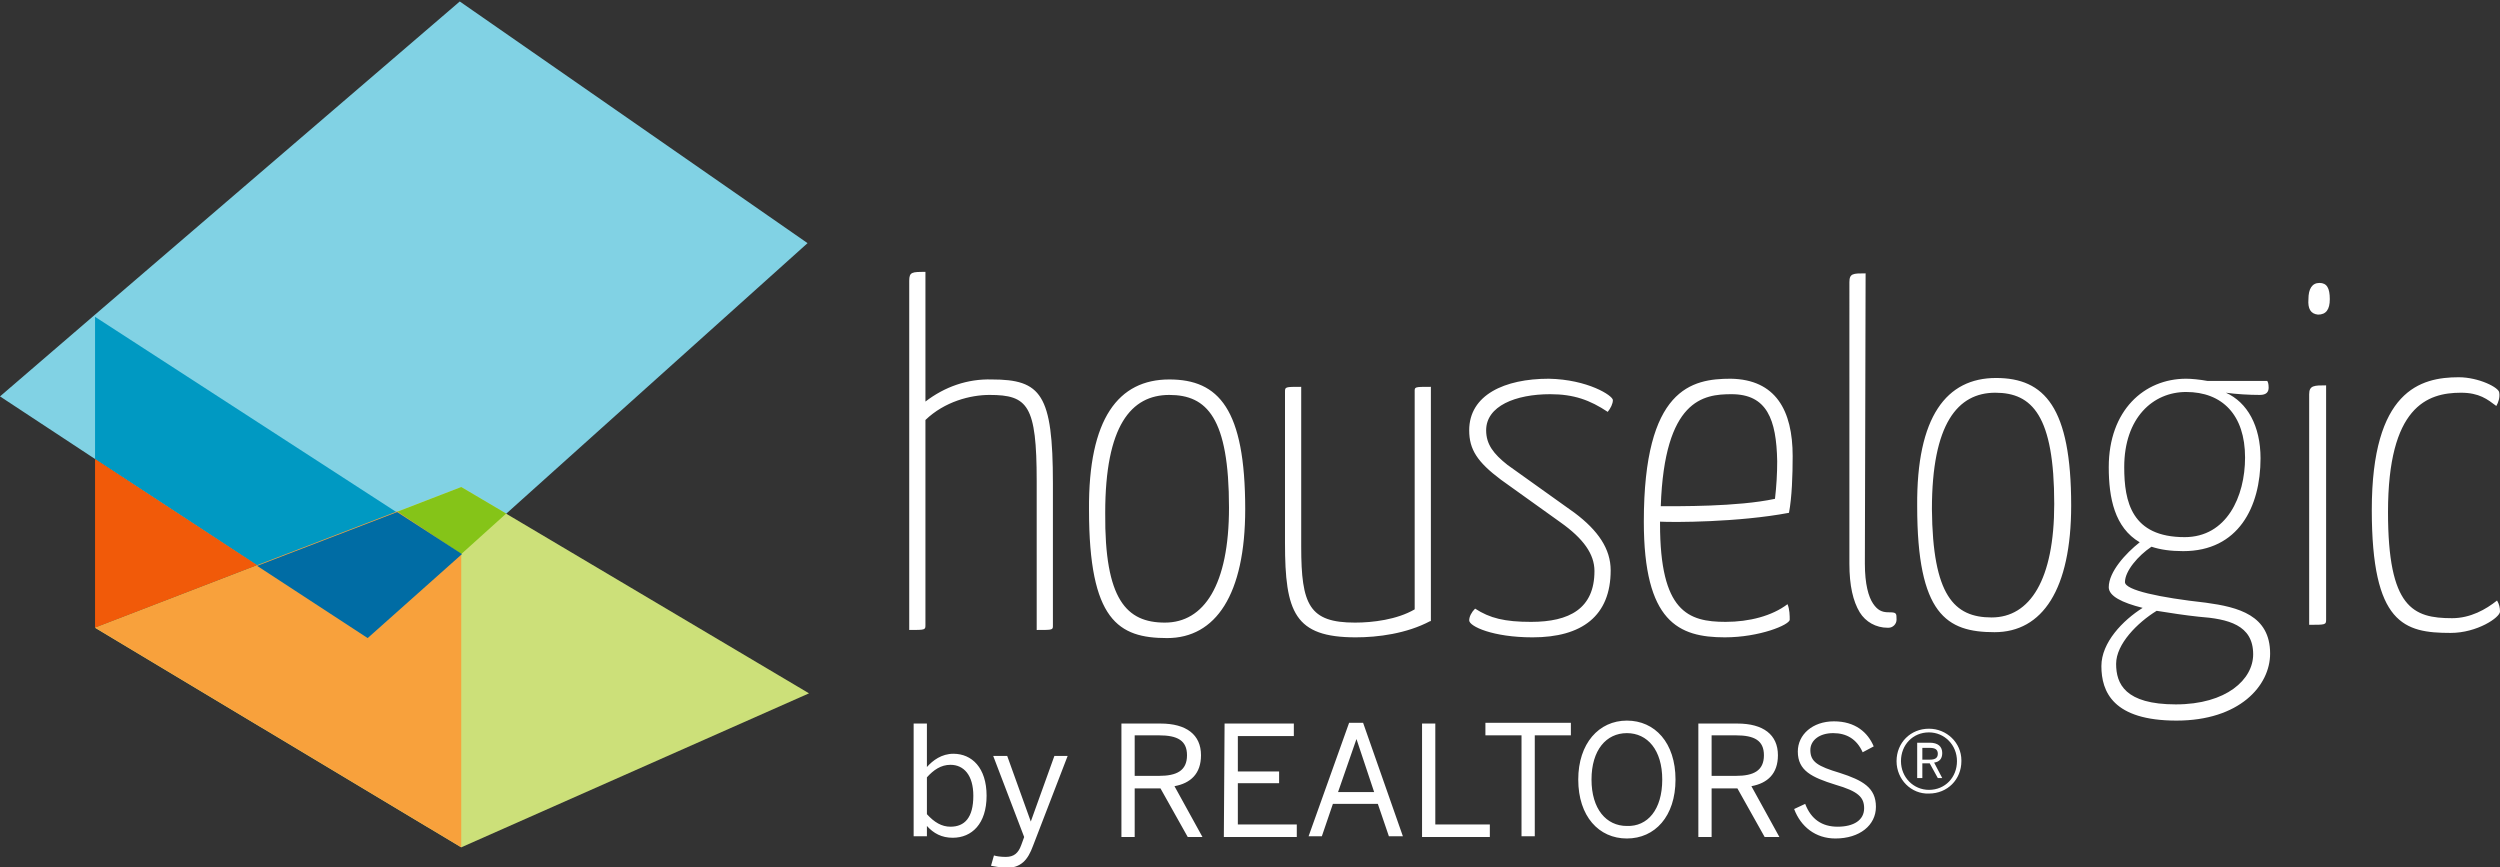 <!-- Generator: Adobe Illustrator 24.1.0, SVG Export Plug-In  -->
<svg version="1.1" xmlns="http://www.w3.org/2000/svg" xmlns:xlink="http://www.w3.org/1999/xlink" x="0px" y="0px" width="339.3px"
	 height="117.7px" viewBox="0 0 339.3 117.7" style="enable-background:new 0 0 339.3 117.7;" xml:space="preserve">
<rect x="0" y="0" width="339.3" height="117.7" fill="#333333" stroke="none"/>
<style type="text/css">
	.st0{fill:#81D2E4;}
	.st1{fill:none;}
	.st2{fill:#CCE079;}
	.st3{fill:#0099C2;}
	.st4{fill:#85C418;}
	.st5{fill:#F15A09;}
	.st6{fill:#F8A13C;}
	.st7{fill:#006CA4;}
	.st8{fill:#FFFFFF;}
</style>
<defs>
</defs>
<g id="hl-logo_2_">
	<g>
		<path class="st0" d="M109.6,33l-47,42.2L49.9,86.6c-12.5-8.2-25.1-16.4-37.6-24.7L0,53.8l12.9-11.1L62.4,0.2L109.6,33"/>
		<path class="st1" d="M0,0.2h109.6v86.4H0V0.2z"/>
		<path class="st1" d="M0,0h110.1v86.7H0V0z"/>
		<path class="st2" d="M62.6,115l47.2-20.9l-47.2-28L12.9,85.2L62.6,115z"/>
		<path class="st3" d="M12.9,43l49.7,32.2L49.9,86.6l-37-24.3L12.9,43z"/>
		<path class="st4" d="M62.6,75.2l-8.8-5.7l8.8-3.4l6.1,3.6L62.6,75.2z"/>
		<path class="st5" d="M12.9,62.3l22,14.4l-22,8.5L12.9,62.3z"/>
		<path class="st6" d="M62.6,75.2V115L12.9,85.2l22-8.5l19-7.3L62.6,75.2z"/>
		<path class="st7" d="M53.9,69.5l8.8,5.7L49.9,86.6l-15-9.8L53.9,69.5z"/>
	</g>
</g>
<g id="hl-name-w-realtor_2_">
	<g>
		<path class="st8" d="M257.4,103.3c0-2.5,1.9-4.4,4.4-4.4c2.4,0,4.4,1.9,4.4,4.3c0,0,0,0,0,0.1c0,2.5-1.9,4.4-4.4,4.4
			C259.4,107.8,257.4,105.8,257.4,103.3C257.4,103.4,257.4,103.4,257.4,103.3z M265.6,103.3c0-2.2-1.7-3.9-3.8-3.9
			c-2.2,0-3.8,1.7-3.8,3.9c0,2.2,1.7,3.9,3.8,3.9C264,107.2,265.6,105.5,265.6,103.3z M260.2,100.8h1.7c1.1,0,1.7,0.5,1.7,1.4
			c0,0.8-0.4,1.2-1.1,1.3l1.1,2.1H263l-1.1-2h-1v2h-0.7V100.8C260.2,100.8,260.2,100.8,260.2,100.8z M261.9,103.1
			c0.7,0,1.1-0.2,1.1-0.8c0-0.6-0.4-0.8-1.1-0.8h-1v1.6H261.9z"/>
		<path class="st8" d="M123.4,38.1c0-1.2,0.4-1.2,2.2-1.2v17.6c2.6-2,5.7-3.1,9-3c6.7,0,8.3,2,8.3,14.1v19.2c0,0.7,0.1,0.7-2.2,0.7
			V65.3c0-10.3-1.2-11.7-6.4-11.7c-2.6,0-6.1,0.9-8.7,3.4v27.8c0,0.7,0,0.7-2.2,0.7L123.4,38.1L123.4,38.1z M158.7,51.5
			c6.7,0,10.3,4,10.3,17.6c0,11.6-4,17.5-10.6,17.5c-6.6,0-10.6-2.4-10.6-17.4C147.7,56.8,151.8,51.5,158.7,51.5z M158.1,84.5
			c5.3,0,8.7-5.1,8.7-15.6c0-12.2-3-15.3-8.1-15.3c-5.2,0-8.7,4.2-8.7,16C149.9,81.4,152.9,84.5,158.1,84.5z M194.1,84.3
			c-3.2,1.7-7.1,2.2-10.1,2.2c-8.3,0-9.6-3.4-9.6-12.8V53.2c0-0.7,0-0.7,2.2-0.7v21.7c0,7.9,1.1,10.3,7.3,10.3
			c2.4,0,5.7-0.4,8.1-1.8V53.2c0-0.7-0.1-0.7,2.2-0.7V84.3L194.1,84.3z M218.9,54.3c0,0.5-0.3,1.1-0.7,1.6c-2.4-1.6-4.6-2.4-7.8-2.4
			c-4.7,0-8.7,1.6-8.7,4.9c0,1.9,1,3.2,2.9,4.7l9.1,6.5c3.2,2.4,4.9,4.9,4.9,7.8c0,6.2-3.9,9.1-10.6,9.1c-5.4,0-8.6-1.5-8.6-2.3
			c0-0.5,0.3-1.1,0.8-1.6c2,1.3,4,1.8,7.6,1.8c5.2,0,8.6-1.8,8.6-6.9c0-2.3-1.5-4.4-4.6-6.6l-8.1-5.8c-3.2-2.4-4.3-4.1-4.3-6.7
			c0-4.8,4.8-7,10.8-7C215.5,51.5,218.9,53.7,218.9,54.3z M243.3,61.9c0,2.6-0.1,5.6-0.5,7.7c-6.9,1.3-15.7,1.3-17.5,1.2v0.3
			c0,11.9,3.8,13.3,8.9,13.3c3.2,0,6.3-0.8,8.4-2.4c0.3,0.7,0.3,1.6,0.3,2.1c0,0.7-4.1,2.4-8.8,2.4c-6.3,0-11-2.1-11-15.7
			c0-18.1,6.5-19.4,11.8-19.4C241,51.5,243.3,55.7,243.3,61.9z M225.4,68.7c2.2,0,10.4,0.1,15.5-1c0.2-1.7,0.3-3.4,0.3-5.1
			c-0.1-5.7-1.4-9.1-6.2-9.1C231.2,53.5,225.9,54.2,225.4,68.7z M270.9,51.3c6.6,0,10.2,4,10.2,17.3c0,11.4-3.9,17.2-10.4,17.2
			c-6.5,0-10.5-2.4-10.5-17.1C260.1,56.5,264.2,51.3,270.9,51.3z M270.3,83.8c5.2,0,8.5-5.1,8.5-15.4c0-12-3-15.1-8-15.1
			c-5.1,0-8.6,4.2-8.6,15.8C262.3,80.8,265.2,83.8,270.3,83.8L270.3,83.8z M307.7,51.7c0.1,0.1,0.2,0.4,0.2,0.9c0,0.6-0.3,1-1.2,1
			c-1.4,0-3.2-0.1-4.6-0.3c2.9,1.3,4.7,4.5,4.7,8.9c0,6.6-3,12.6-10.5,12.6c-1.7,0-3.1-0.2-4.3-0.6c-1.8,1.2-3.6,3.3-3.6,4.8
			c0,1.1,4.7,2.1,11,2.8c4.4,0.6,8.7,1.7,8.7,6.9c0,4.4-4.2,9.1-12.7,9.1c-8.6,0-10.2-3.9-10.2-7.4c0-3.2,2.9-6.2,5.6-7.9
			c-2.8-0.7-4.6-1.6-4.6-2.8c0-2.1,2.3-4.6,4.2-6.1c-3.4-2-4.2-6-4.2-10.2c0-7.7,4.8-12,10.5-12c0.7,0,1.8,0.1,2.9,0.3
			C299.5,51.7,307.7,51.7,307.7,51.7z M287.2,90.1c0,2.7,1.2,5.5,8.1,5.5s10.5-3.4,10.5-6.8c0-4-3.4-4.8-7.4-5.1
			c-1.9-0.2-3.8-0.5-5.7-0.8C290.1,84.5,287.2,87.4,287.2,90.1L287.2,90.1z M296.7,53.2c-4.5,0-8.4,3.5-8.4,10.2
			c0,4.7,1,9.5,8.2,9.5c5.7,0,8.2-5.5,8.2-10.8C304.7,56.3,301.6,53.2,296.7,53.2z M314.8,38.4c1,0,1.4,0.7,1.4,2.2
			c0,1.4-0.5,2.1-1.6,2.1c-1-0.1-1.4-0.8-1.3-2.1C313.3,39.2,313.8,38.4,314.8,38.4z M315.7,84.1c0,0.7-0.1,0.7-2.3,0.7V53.5
			c0-1.2,0.7-1.2,2.3-1.2V84.1L315.7,84.1z M338.8,55.1c-1.2-0.9-2.3-1.8-4.8-1.8c-4.6,0-9.9,1.9-9.9,16.2c0,13,3.4,14.4,8.7,14.4
			c2.5,0,4.6-1.2,6.1-2.4c0.3,0.5,0.4,1,0.4,1.5c0,0.8-3.1,2.9-6.7,2.9c-6.3,0-10.7-1.2-10.7-16.7c0-16.2,6.6-18,11.8-18
			c2.7,0,5.5,1.4,5.5,2.1C339.3,53.9,339.1,54.6,338.8,55.1z M253.1,76.5c0,2.8,0.5,4.5,1.1,5.4c0.6,0.9,1.2,1.2,2.1,1.2
			c1.1,0,1.1,0.1,1.1,1c0,0.6-0.5,1.1-1.1,1.1c0,0,0,0,0,0c0,0-0.1,0-0.1,0c-1.6,0-3-0.8-3.8-2.1c-0.9-1.5-1.4-3.6-1.4-6.6V38.3
			c0-1.2,0.5-1.2,2.2-1.2L253.1,76.5L253.1,76.5z M125.8,112.1v1.4H124V98.2h1.8v5.9c0.8-0.9,2-1.8,3.6-1.8c2.5,0,4.5,1.9,4.5,5.7
			c0,3.8-2,5.7-4.6,5.7C127.8,113.7,126.7,113.1,125.8,112.1C125.8,112.1,125.8,112.1,125.8,112.1z M132.1,108
			c0-2.8-1.3-4.2-3.1-4.2c-1.3,0-2.3,0.7-3.2,1.7v5c1,1.1,2,1.7,3.2,1.7C130.9,112.2,132.1,111,132.1,108z M134.5,117.5l0.4-1.4
			c0.3,0.1,0.9,0.2,1.6,0.2c1.1,0,1.7-0.5,2.1-1.6l0.4-1.1l-4.2-11h1.9l3.2,8.9h0l3.2-8.9h1.8l-4.7,12.2c-0.7,1.9-1.6,3-3.7,3
			C135.6,117.7,135,117.6,134.5,117.5z M152.2,98.2h5.3c3.5,0,5.5,1.5,5.5,4.3c0,2.5-1.4,3.8-3.6,4.2l3.8,6.9h-2l-3.7-6.6H154v6.6
			h-1.8C152.2,113.5,152.2,98.2,152.2,98.2z M157.3,105.3c2.4,0,3.8-0.7,3.8-2.8c0-2-1.3-2.7-3.8-2.7H154v5.5H157.3z M166.2,98.2
			h9.4v1.7h-7.6v4.8h5.6v1.6h-5.6v5.6h8v1.7h-9.9L166.2,98.2L166.2,98.2z M183.1,98.1h1.9l5.4,15.4h-1.9l-1.5-4.4h-6.1l-1.5,4.4
			h-1.8C177.6,113.5,183.1,98.1,183.1,98.1z M186.5,107.5l-2.4-7.2h0l-2.5,7.2C181.5,107.5,186.5,107.5,186.5,107.5z M193,98.2h1.8
			v13.7h7.4v1.7H193L193,98.2L193,98.2z M206.5,99.8h-4.9v-1.7h11.6v1.7h-4.9v13.7h-1.8L206.5,99.8L206.5,99.8z M214.2,105.8
			c0-4.9,2.8-8,6.6-8c3.8,0,6.6,3,6.6,8s-2.8,8-6.6,8S214.2,110.8,214.2,105.8z M225.6,105.8c0-4-2-6.3-4.8-6.3
			c-2.8,0-4.8,2.3-4.8,6.3c0,4,2,6.3,4.8,6.3C223.6,112.2,225.6,109.9,225.6,105.8z M230.5,98.2h5.3c3.5,0,5.5,1.5,5.5,4.3
			c0,2.5-1.4,3.8-3.6,4.2l3.8,6.9h-2l-3.7-6.6h-3.5v6.6h-1.8L230.5,98.2L230.5,98.2z M235.6,105.3c2.4,0,3.8-0.7,3.8-2.8
			c0-2-1.3-2.7-3.8-2.7h-3.3v5.5H235.6L235.6,105.3z M243.5,109.8l1.5-0.7c0.8,2.1,2.3,3.1,4.4,3.1c2.2,0,3.6-0.9,3.6-2.5
			c0-1.5-0.8-2.3-3.9-3.2c-3.2-1-5.1-1.9-5.1-4.5c0-2.3,2-4.1,4.9-4.1c2.9,0,4.6,1.5,5.4,3.4l-1.5,0.8c-0.8-1.8-2.2-2.6-4-2.6
			c-1.9,0-3.1,1-3.1,2.3c0,1.6,1,2.2,4,3.1c3.1,1,4.9,2,4.9,4.6c0,2.5-2.2,4.3-5.5,4.3C246.4,113.8,244.4,112.2,243.5,109.8
			L243.5,109.8z"/>
	</g>
</g>
</svg>
